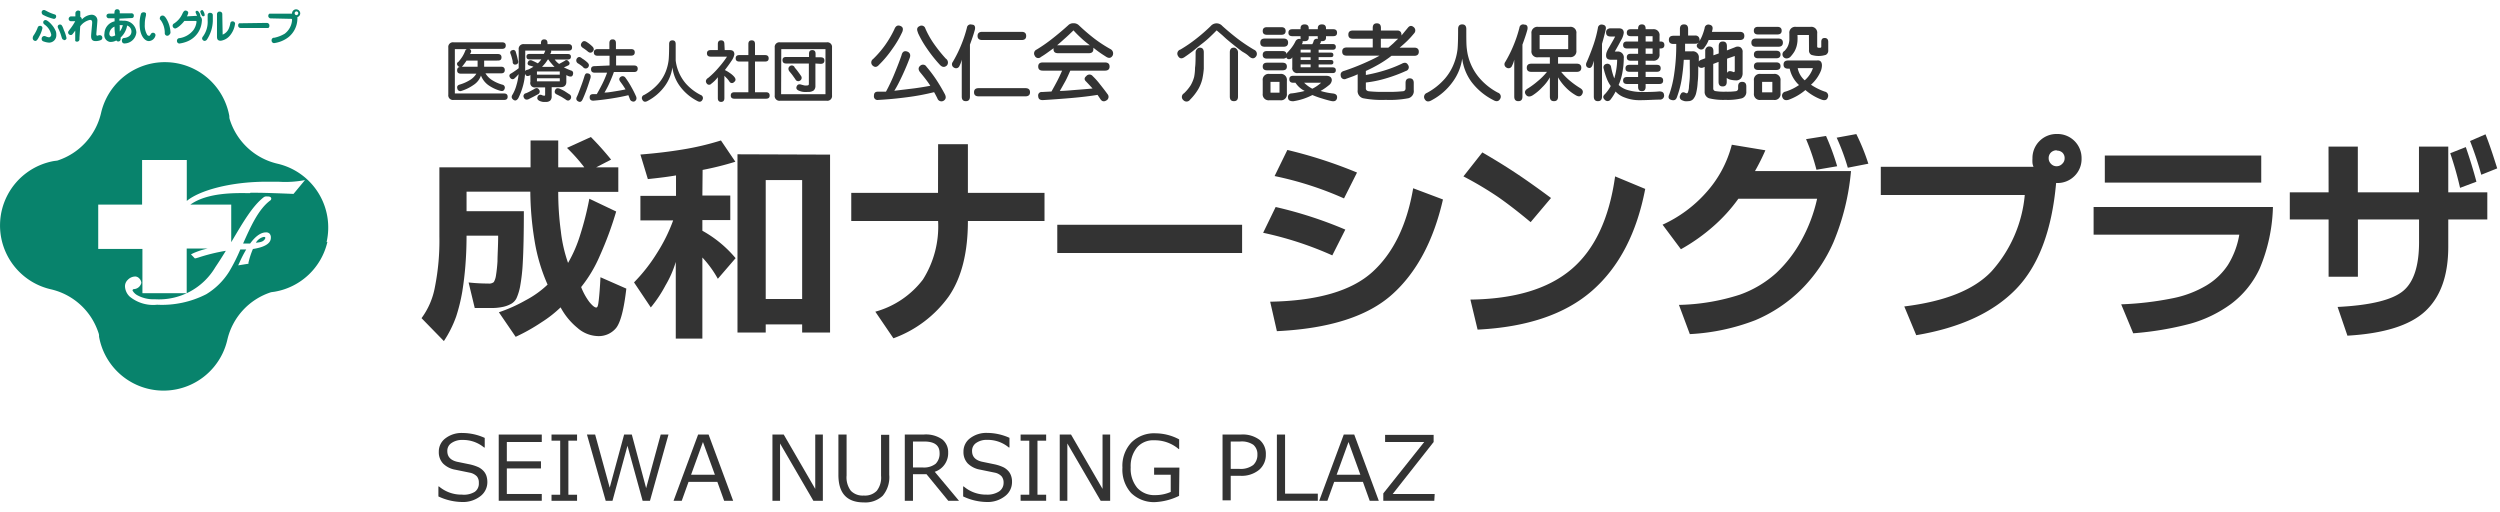<svg id="レイヤー_1" data-name="レイヤー 1" xmlns="http://www.w3.org/2000/svg" viewBox="0 0 305.43 62.51"><defs><style>.cls-1{fill:#333;}.cls-2{fill:#08836c;}</style></defs><path class="cls-1" d="M56.42,61.33a7,7,0,0,1-2.86-.68V59.43h.07a4.23,4.23,0,0,0,2.81,1A2.56,2.56,0,0,0,58,60.09,1.22,1.22,0,0,0,58.5,59a1.18,1.18,0,0,0-.23-.79,1.63,1.63,0,0,0-.81-.45l-1.81-.37a2.77,2.77,0,0,1-1.52-.76,2,2,0,0,1-.52-1.43,2,2,0,0,1,.81-1.65,3.23,3.23,0,0,1,2.1-.65,6.6,6.6,0,0,1,2.7.6v1.18h-.07a4,4,0,0,0-2.63-.93,2.23,2.23,0,0,0-1.35.37,1.12,1.12,0,0,0-.52,1q0,1,1.17,1.29l1.51.31a5.27,5.27,0,0,1,1.19.39,2.27,2.27,0,0,1,.58.46,1.68,1.68,0,0,1,.33.58,2.38,2.38,0,0,1,.11.73,2.14,2.14,0,0,1-.85,1.74A3.46,3.46,0,0,1,56.42,61.33Z"/><path class="cls-1" d="M66.19,61.18H60.93V53.09h5.26V54H61.92v2.36h4.17v.87H61.92v3.12h4.27Z"/><path class="cls-1" d="M70.5,61.18H67.38v-.74h1.06v-6.6H67.38v-.75H70.5v.75H69.44v6.6H70.5Z"/><path class="cls-1" d="M81.67,53.09l-2.26,8.09h-.9l-1.85-6.72-1.83,6.72H74l-2.29-8.09h1l1.78,6.49,1.76-6.49h.94l1.75,6.55,1.78-6.55Z"/><path class="cls-1" d="M88.47,61.18l-.83-2.31H84.12l-.83,2.31h-1l3-8.09h1.28l3,8.09ZM87.34,58l-1.46-4-1.45,4Z"/><path class="cls-1" d="M100.53,61.18H99.37l-4.07-7v7h-.93V53.09h1.38l3.85,6.64V53.09h.93Z"/><path class="cls-1" d="M108.64,58a3.52,3.52,0,0,1-.8,2.57,3.09,3.09,0,0,1-2.31.81q-3.11,0-3.1-3.38V53.09h1v5a2.71,2.71,0,0,0,.52,1.87,2,2,0,0,0,1.58.58,2,2,0,0,0,1.58-.57,2.61,2.61,0,0,0,.53-1.85v-5h1Z"/><path class="cls-1" d="M117.16,61.18h-1.31l-2.66-3.25h-1.65v3.25h-1V53.09h2.29a3.46,3.46,0,0,1,2.31.61,2,2,0,0,1,.7,1.59,2.39,2.39,0,0,1-1.64,2.35Zm-5.62-7.24v3.17h1.17a2.32,2.32,0,0,0,1.6-.45,1.74,1.74,0,0,0,.48-1.32c0-.94-.63-1.4-1.89-1.4Z"/><path class="cls-1" d="M120.53,61.33a6.93,6.93,0,0,1-2.86-.68V59.43h.07a4.19,4.19,0,0,0,2.8,1,2.61,2.61,0,0,0,1.52-.39,1.24,1.24,0,0,0,.55-1.05,1.18,1.18,0,0,0-.24-.79,1.54,1.54,0,0,0-.81-.45l-1.8-.37a2.84,2.84,0,0,1-1.53-.76,2,2,0,0,1-.52-1.43,2,2,0,0,1,.81-1.65,3.27,3.27,0,0,1,2.1-.65,6.68,6.68,0,0,1,2.71.6v1.18h-.08a4,4,0,0,0-2.63-.93,2.23,2.23,0,0,0-1.35.37,1.14,1.14,0,0,0-.51,1q0,1,1.17,1.29l1.5.31a5.09,5.09,0,0,1,1.19.39,2.11,2.11,0,0,1,.58.46,1.68,1.68,0,0,1,.33.58,2.11,2.11,0,0,1,.11.73,2.14,2.14,0,0,1-.85,1.74A3.43,3.43,0,0,1,120.53,61.33Z"/><path class="cls-1" d="M127.81,61.18h-3.12v-.74h1.06v-6.6h-1.06v-.75h3.12v.75h-1.06v6.6h1.06Z"/><path class="cls-1" d="M135.63,61.18h-1.16l-4.07-7v7h-.93V53.09h1.38l3.85,6.64V53.09h.93Z"/><path class="cls-1" d="M144.05,60.58a7.48,7.48,0,0,1-2.85.76,4,4,0,0,1-3-1.1,4.24,4.24,0,0,1-1.07-3.11,4.17,4.17,0,0,1,1.09-3.07,3.94,3.94,0,0,1,3-1.12,6.2,6.2,0,0,1,2.84.74v1.18H144A4.52,4.52,0,0,0,141,53.79a2.6,2.6,0,0,0-2.1.89,3.57,3.57,0,0,0-.76,2.41,3.64,3.64,0,0,0,.79,2.5,2.8,2.8,0,0,0,2.19.9,4.69,4.69,0,0,0,1.91-.39V58H141v-.87h3.09Z"/><path class="cls-1" d="M150.36,58.13v3h-1V53.09h2.23a3.43,3.43,0,0,1,2.31.66,2.21,2.21,0,0,1,.75,1.77,2.39,2.39,0,0,1-.82,1.88,3.35,3.35,0,0,1-2.29.73Zm0-4.19v3.34h1a2.55,2.55,0,0,0,1.75-.47,1.66,1.66,0,0,0,.51-1.27,1.49,1.49,0,0,0-.5-1.2,2.52,2.52,0,0,0-1.6-.4Z"/><path class="cls-1" d="M161,61.18h-5V53.09h1v7.22h4Z"/><path class="cls-1" d="M167.34,61.18l-.83-2.31H163l-.83,2.31h-1l3-8.09h1.28l3,8.09ZM166.2,58l-1.45-4-1.45,4Z"/><path class="cls-1" d="M175.23,61.18H169v-.9L174,54h-4.78v-.87h5.93V54l-5,6.35h5.13Z"/><path class="cls-1" d="M71.38,20.44a20.22,20.22,0,0,0-2.11-2.37l2.92-1.33a36.71,36.71,0,0,1,2.47,2.76l-1.82.94h2.7v3H68.2a35.65,35.65,0,0,0,.32,4.81,17.48,17.48,0,0,0,.88,3.87,16.29,16.29,0,0,0,1.48-3.41A37.09,37.09,0,0,0,72,24.28l3.28,1.56a42.19,42.19,0,0,1-2,5.41A16.41,16.41,0,0,1,71,35.07a7.6,7.6,0,0,0,1,1.82c.37.45.65.68.84.68s.24-.3.31-.89.15-1.54.21-2.81l3.16,1.39c-.29,2.52-.7,4.11-1.24,4.8a2.74,2.74,0,0,1-2.27,1,3.93,3.93,0,0,1-2.46-1,8.29,8.29,0,0,1-2.06-2.51,14.42,14.42,0,0,1-2.31,1.81A23,23,0,0,1,63,41.15l-2.05-3a18.66,18.66,0,0,0,3.28-1.47,11.8,11.8,0,0,0,2.67-1.91,21.76,21.76,0,0,1-1.58-5.3,38.45,38.45,0,0,1-.53-6.05H57v2.38h7c0,2.81-.05,4.9-.13,6.27a22.33,22.33,0,0,1-.34,3,6.57,6.57,0,0,1-.43,1.37,1.63,1.63,0,0,1-.6.65,3.56,3.56,0,0,1-1,.39,6.79,6.79,0,0,1-1.64.15H58l-.75-3.12a22.33,22.33,0,0,0,2.41.13.89.89,0,0,0,.67-.18,2.19,2.19,0,0,0,.26-.78,17.05,17.05,0,0,0,.19-1.77c0-.78.08-1.82.08-3.12H57c0,1.51-.07,2.76-.15,3.75s-.2,2-.37,3.07a21.37,21.37,0,0,1-.75,3.06,13.88,13.88,0,0,1-1.5,3l-2.73-2.8a9.16,9.16,0,0,0,1.63-3.78,29,29,0,0,0,.55-6.23V20.44H64.82V17.16H68.2v3.28Z"/><path class="cls-1" d="M85.81,23.89h3.41v3H85.81v1.3a14.38,14.38,0,0,1,4.06,3.35L87.7,34.06a13,13,0,0,0-1.89-2.6v9.91H82.56V32a12.79,12.79,0,0,1-1.27,2.89,15.47,15.47,0,0,1-1.78,2.67l-2.05-3.06a20.5,20.5,0,0,0,2.83-3.62,20.21,20.21,0,0,0,1.95-3.95h-4v-3h4.35v-2.5c-.84.15-2,.3-3.44.45l-.91-3c1.88-.15,3.63-.36,5.24-.63a33.27,33.27,0,0,0,4.6-1.09l1.76,2.6a37.7,37.7,0,0,1-4,1Zm15.6-5V40.63H98v-1H93.55v1H90.1V18.85ZM93.55,36.53H98V22H93.55Z"/><path class="cls-1" d="M114.61,17.62h3.64v5.94h9.36V27h-9.36c0,3.88-.78,6.94-2.33,9.2a14.34,14.34,0,0,1-6.77,5.13l-2.21-3.25a11,11,0,0,0,5.81-3.92A12.15,12.15,0,0,0,114.61,27H104V23.56h10.6Z"/><path class="cls-1" d="M151.75,27.46v3.45H129.17V27.46Z"/><path class="cls-1" d="M155.85,25.29a50.52,50.52,0,0,1,8.51,2.76l-1.59,3.15a42.09,42.09,0,0,0-8.45-2.76ZM172.65,23l3.64,1.37Q174.54,32,170.05,36T156,40.46l-.82-3.6q8.68-.16,12.5-3.64T172.65,23Zm-15.37-4.68a56.11,56.11,0,0,1,8.51,2.76l-1.59,3.16a41.27,41.27,0,0,0-8.48-2.73Z"/><path class="cls-1" d="M181.1,18.62q2.31,1.34,4.16,2.57t4.23,3L187,27.14q-2.23-1.86-4-3.09a42.64,42.64,0,0,0-4.21-2.5Zm16.22,2.93L201,23.08q-1.56,8.12-6.48,12.43t-14,4.76l-.88-3.67q8.1-.1,12.35-3.71T197.32,21.55Z"/><path class="cls-1" d="M211.58,17.68l4.1.68a26.8,26.8,0,0,1-1.27,2.54h11.73A29.16,29.16,0,0,1,224,29.59a18.79,18.79,0,0,1-3.95,5.79,17.8,17.8,0,0,1-5.6,3.74,25.82,25.82,0,0,1-8,1.7l-1.33-3.57A25.88,25.88,0,0,0,212.56,36,13.29,13.29,0,0,0,217,33.36a15.84,15.84,0,0,0,3-3.85A19,19,0,0,0,222,24.28h-9.62a19.69,19.69,0,0,1-3.07,3.38,22.66,22.66,0,0,1-3.95,2.79l-2.24-3a15.89,15.89,0,0,0,5.28-3.88A13.88,13.88,0,0,0,211.58,17.68Zm11.51-1.07a29.72,29.72,0,0,1,1.36,3.7l-2.53.43A25.73,25.73,0,0,0,220.65,17Zm3.7-.23A25.77,25.77,0,0,1,228.26,20l-2.51.49a26.48,26.48,0,0,0-1.36-3.67Z"/><path class="cls-1" d="M251.2,22.36q-.78,8.75-4.94,13t-12.15,5.59l-1.46-3.51c4.93-.61,8.49-2,10.65-4.28a16.11,16.11,0,0,0,4.07-9.34H229.78V20.38h18.66a1.57,1.57,0,0,1-.13-.47,4.39,4.39,0,0,1,0-.54,2.94,2.94,0,0,1,3-3,2.94,2.94,0,0,1,3,3,2.9,2.9,0,0,1-.86,2.13,2.93,2.93,0,0,1-2.13.86Zm.07-4a1,1,0,0,0-.7.27.94.94,0,0,0-.28.7.93.93,0,0,0,.28.68.91.91,0,0,0,.7.3.93.93,0,0,0,.68-.3.9.9,0,0,0,.29-.68.91.91,0,0,0-.29-.7A1,1,0,0,0,251.27,18.4Z"/><path class="cls-1" d="M255.78,25.29h21.91a20.69,20.69,0,0,1-1.62,7.52,11.38,11.38,0,0,1-3.52,4.34,15.58,15.58,0,0,1-4.93,2.39,39,39,0,0,1-7,1.18l-1.47-3.54a38.44,38.44,0,0,0,6.33-.75,13,13,0,0,0,4.09-1.56,8.16,8.16,0,0,0,2.62-2.5,10.24,10.24,0,0,0,1.39-3.7H255.78ZM257.15,19h19.11v3.31H257.15Z"/><path class="cls-1" d="M284.48,17.91h3.58V23.5h7.47V17.91h3.58V23.5h4.77v3.31h-4.77v3.32q0,5.27-2.8,7.88t-9.52,3l-1.2-3.51q6-.3,8-1.95t1.95-6.21V26.81h-7.47v7h-3.58v-7h-4.74V23.5h4.74Zm16.77.06c.5,1.43.93,2.84,1.3,4.23l-2,.75a41.2,41.2,0,0,0-1.2-4.23Zm2.41-1.56c.56,1.41,1,2.8,1.43,4.16l-1.95.78a39.78,39.78,0,0,0-1.37-4.12Z"/><path class="cls-1" d="M59.15,7.4v.75h2.07c.3,0,.45.14.45.41s-.15.4-.45.4H59.31a2.46,2.46,0,0,0,.83.84,4.66,4.66,0,0,0,1.22.54.37.37,0,0,1,.29.51c-.08.24-.25.32-.53.24a4.76,4.76,0,0,1-1.5-.72,2.62,2.62,0,0,1-.86-1.14,2.22,2.22,0,0,1-.91,1.15,5.36,5.36,0,0,1-1.46.72.37.37,0,0,1-.52-.29q-.1-.37.3-.48a5.06,5.06,0,0,0,1.19-.52A2.35,2.35,0,0,0,58.2,9H56.3c-.3,0-.45-.14-.45-.4s.12-.41.36-.41a.4.4,0,0,1-.32-.22A.27.27,0,0,1,56,7.56a5.21,5.21,0,0,0,.48-.63,4.16,4.16,0,0,0,.35-.7A.32.32,0,0,1,57.05,6H55.57v5.42h6c.3,0,.45.13.45.4s-.15.39-.45.39H55.42a.57.57,0,0,1-.65-.64V5.81a.57.57,0,0,1,.65-.64h5.92q.45,0,.45.39c0,.27-.15.41-.45.41h-4a.31.31,0,0,1,.17.47l-.08.16h3.39c.3,0,.45.14.45.41s-.15.39-.45.39Zm-2.72.75h1.92V7.4H57a4.67,4.67,0,0,1-.31.44A2.23,2.23,0,0,1,56.43,8.15Z"/><path class="cls-1" d="M64.15,9a7.57,7.57,0,0,1-.31,1.68A7.89,7.89,0,0,1,63.32,12c-.19.29-.39.35-.61.18s-.27-.38-.07-.66a4.82,4.82,0,0,0,.46-1.13,6.8,6.8,0,0,0,.26-1.33l-.22.25-.26.25a.34.34,0,0,1-.55-.06.37.37,0,0,1-.09-.31A.3.3,0,0,1,62.4,9q.26-.15.51-.33a5.48,5.48,0,0,0,.46-.34V6.05A.58.58,0,0,1,64,5.39h2.09V5.27c0-.3.13-.46.4-.46s.4.16.4.46v.12h2.55c.3,0,.45.14.45.41s-.15.39-.45.39H67.31a.21.21,0,0,1,0,.23l-.08.18h2.14c.25,0,.38.11.38.33s-.13.34-.38.34h-1.6a2.13,2.13,0,0,0,.54.54l.39-.21L69,7.43a.3.3,0,0,1,.24-.09.35.35,0,0,1,.23.17A.28.28,0,0,1,69.4,8c-.16.08-.33.16-.51.23a7.67,7.67,0,0,0,.83.37c.26.06.35.23.28.5s-.25.3-.53.21l-.28-.13V10c0,.43-.24.65-.7.65H67.4v1.1a.7.7,0,0,1-.18.54.75.75,0,0,1-.53.16,2,2,0,0,1-.36,0,1.89,1.89,0,0,1-.34-.09c-.31-.13-.41-.3-.31-.54a.34.34,0,0,1,.22-.23.46.46,0,0,1,.35.05.69.69,0,0,0,.24.05c.07,0,.11,0,.11-.12v-.89H65.41A.54.54,0,0,1,64.8,10V9.15l-.1.08C64.42,9.35,64.23,9.29,64.15,9ZM62.37,6.56a.28.28,0,0,1,.2-.42.3.3,0,0,1,.44.2c.06.2.12.4.17.59l.12.54a.32.32,0,0,1-.28.41.29.29,0,0,1-.38-.29c0-.19-.07-.36-.11-.53S62.43,6.73,62.37,6.56Zm2.88,4.33a.56.56,0,0,1,.33-.13.34.34,0,0,1,.26.17.37.37,0,0,1-.12.59l-.54.29-.63.32c-.28.1-.46,0-.55-.21a.36.36,0,0,1,.26-.53,4,4,0,0,0,.49-.23ZM64.16,8.73c0-.11.14-.19.34-.22a3.86,3.86,0,0,0,.67-.36A4.28,4.28,0,0,0,64.66,8a.27.27,0,0,1-.15-.42.28.28,0,0,1,.18-.2.4.4,0,0,1,.27,0l.36.16.39.2a3.14,3.14,0,0,0,.42-.48H64.7c-.26,0-.38-.11-.38-.34s.12-.33.38-.33h1.74a2.54,2.54,0,0,0,.18-.41H64.17C64.17,7.73,64.16,8.58,64.16,8.73Zm1.44.39h2.79V8.73H65.6Zm0,.82h2.79V9.56H65.6Zm1.33-2.67a5.23,5.23,0,0,1-.31.45c-.12.15-.26.3-.4.45h1.53a4.18,4.18,0,0,1-.4-.44A2.86,2.86,0,0,1,67,7.27Zm2.62,4.24a.4.4,0,0,1,.13.62c-.16.2-.37.21-.61,0l-.46-.29-.52-.27c-.29-.11-.38-.29-.28-.54s.29-.3.58-.19a6.26,6.26,0,0,1,.58.29Z"/><path class="cls-1" d="M71.22,8.18a4.47,4.47,0,0,0-.58-.42.42.42,0,0,1-.16-.62c.16-.22.37-.24.63,0a4,4,0,0,1,.63.47c.24.21.27.41.11.62A.39.39,0,0,1,71.22,8.18Zm.92,1.36c-.16.49-.32,1-.48,1.43s-.33.85-.48,1.17-.32.36-.54.25-.3-.31-.16-.58.33-.81.49-1.23.3-.83.42-1.23.24-.43.49-.37S72.21,9.23,72.14,9.54ZM71.82,6.3a5.1,5.1,0,0,0-.61-.45c-.26-.18-.31-.38-.15-.62s.36-.27.63-.09a4,4,0,0,1,.64.5c.24.21.27.43.11.63S72.06,6.5,71.82,6.3ZM74.47,8V6.81H73c-.3,0-.45-.14-.45-.41a.38.38,0,0,1,.12-.3A.54.54,0,0,1,73,6h1.45V5.27c0-.3.13-.46.4-.46s.4.16.4.46V6H77.1q.45,0,.45.39c0,.27-.15.41-.45.41H75.27V8h2.19q.45,0,.45.39c0,.27-.15.41-.45.41H75c-.14.41-.32.84-.52,1.29a10.63,10.63,0,0,1-.63,1.22c.39,0,.83-.08,1.33-.16s.9-.15,1.24-.23c-.1-.17-.21-.33-.31-.49L75.8,10c-.19-.24-.18-.44,0-.59a.41.41,0,0,1,.62.1,9.53,9.53,0,0,1,.69,1.08,12.47,12.47,0,0,1,.61,1.21c.1.28,0,.46-.17.57s-.47,0-.57-.2l-.21-.54c-.57.14-1.27.28-2.11.41s-1.56.21-2.17.26c-.3,0-.45-.14-.45-.41s.14-.39.44-.39l.43,0c.24-.41.48-.86.72-1.34a13,13,0,0,0,.54-1.28H72.66c-.3,0-.45-.14-.45-.41s.15-.39.45-.39Z"/><path class="cls-1" d="M81.75,5.38c0-.3.13-.45.4-.45s.4.15.4.45c0,.9,0,1.56,0,2a5.17,5.17,0,0,0,.34,1.34,5.28,5.28,0,0,0,.91,1.5A6.12,6.12,0,0,0,85.6,11.6a.4.4,0,0,1,.22.59c-.14.27-.37.31-.68.12a6.06,6.06,0,0,1-2.09-1.8,4.84,4.84,0,0,1-.9-2.28,5.11,5.11,0,0,1-.93,2.29,6.12,6.12,0,0,1-2.06,1.79c-.32.19-.54.15-.68-.12a.39.39,0,0,1,.22-.59,6.44,6.44,0,0,0,1.77-1.42,5.15,5.15,0,0,0,.89-1.5,5.68,5.68,0,0,0,.33-1.36C81.73,6.91,81.75,6.26,81.75,5.38Z"/><path class="cls-1" d="M88.54,6.12h.63c.36,0,.55.17.55.52a2,2,0,0,1-.37.82c-.24.37-.51.73-.79,1.1a3.9,3.9,0,0,1,.62.37,2.45,2.45,0,0,1,.51.44c.22.26.23.48,0,.65a.35.35,0,0,1-.59-.08,2.85,2.85,0,0,0-.25-.32l-.35-.36V12c0,.29-.14.45-.4.45s-.4-.16-.4-.45V9.43a4,4,0,0,1-.8.8.35.35,0,0,1-.57-.05.43.43,0,0,1-.08-.34.55.55,0,0,1,.27-.32,9.91,9.91,0,0,0,1.3-1.29,11.11,11.11,0,0,0,1-1.31h-2c-.3,0-.45-.14-.45-.4s.15-.4.45-.4h.88V5.38c0-.3.13-.45.4-.45s.4.15.4.45Zm3.7.61h1.22c.3,0,.45.13.45.4s-.15.39-.45.39H92.24v3.75h1.34c.3,0,.45.13.45.4s-.15.39-.45.39H89.73q-.45,0-.45-.39c0-.27.15-.4.45-.4h1.7V7.52h-1.1q-.45,0-.45-.39c0-.27.15-.4.45-.4h1.1V5.38c0-.3.13-.45.41-.45s.4.15.4.45Z"/><path class="cls-1" d="M101,5.17a.57.57,0,0,1,.65.64v5.84a.58.58,0,0,1-.65.66H95.3a.58.58,0,0,1-.65-.66V5.81a.57.57,0,0,1,.65-.64Zm-5.57,6.34h5.42V6H95.45Zm4.19-3.75v2.71a.73.73,0,0,1-.21.58,1.1,1.1,0,0,1-.71.18,3.15,3.15,0,0,1-.53,0,1.74,1.74,0,0,1-.51-.13q-.48-.17-.33-.54t.6-.21l.35.09a1.69,1.69,0,0,0,.33,0q.21,0,.21-.18V7.76H96.05c-.3,0-.45-.14-.45-.41s.15-.39.45-.39h2.79v-.4c0-.29.13-.44.4-.44s.4.15.4.44V7h.63q.45,0,.45.39c0,.27-.15.41-.45.41Zm-2.55.47c.12.14.25.29.39.48s.27.36.39.55a.39.39,0,0,1-.11.59.38.38,0,0,1-.57-.17l-.32-.45c-.12-.17-.26-.33-.4-.5s-.19-.44,0-.61A.39.39,0,0,1,97.09,8.23Z"/><path class="cls-1" d="M109.27,3.57c.15-.39.39-.53.71-.41s.4.34.26.73A12.32,12.32,0,0,1,109,6a13.12,13.12,0,0,1-1.6,1.91c-.27.32-.54.34-.81.08a.51.51,0,0,1,.08-.78,12.2,12.2,0,0,0,1.46-1.69A12.76,12.76,0,0,0,109.27,3.57Zm.87,3.19c.09-.41.31-.57.64-.48s.52.36.37.78c-.25.67-.54,1.37-.89,2.12s-.67,1.39-1,1.91l2.4-.29c.69-.09,1.35-.2,2-.32-.16-.25-.35-.52-.55-.78s-.43-.55-.68-.85-.28-.59,0-.82a.49.49,0,0,1,.76.12,16.78,16.78,0,0,1,1.18,1.56c.36.55.72,1.15,1.06,1.79q.28.54-.15.81a.52.52,0,0,1-.76-.3c-.14-.28-.27-.53-.4-.75a28.28,28.28,0,0,1-3.24.61c-1.27.17-2.46.28-3.59.34a.44.44,0,0,1-.52-.49c0-.34.13-.51.47-.52l1,0A21.75,21.75,0,0,0,109.28,9C109.64,8.13,109.92,7.4,110.14,6.76Zm2-2.81c-.17-.37-.1-.62.19-.75a.48.48,0,0,1,.72.28,10.78,10.78,0,0,0,1,1.8,18.18,18.18,0,0,0,1.5,1.88.57.57,0,0,1,.15.82c-.3.29-.6.25-.9-.09a17.2,17.2,0,0,1-1.58-2A12.13,12.13,0,0,1,112.14,4Z"/><path class="cls-1" d="M119.1,3.64c-.08.29-.17.59-.28.91s-.21.61-.32.9V11.8c0,.37-.16.56-.5.56s-.5-.19-.5-.56V7.28a2.93,2.93,0,0,1-.27.75.45.45,0,0,1-.68.23.46.46,0,0,1-.15-.69,15.35,15.35,0,0,0,1-2,15.49,15.49,0,0,0,.73-2.18.45.45,0,0,1,.61-.38C119.07,3,119.19,3.26,119.1,3.64Zm.47,8.13c-.38,0-.57-.16-.57-.5s.19-.5.57-.5h5.71c.37,0,.56.17.56.5s-.19.5-.56.5ZM120,4.89c-.38,0-.57-.17-.57-.5s.19-.5.57-.5h4.81c.37,0,.56.16.56.5s-.19.5-.56.5Z"/><path class="cls-1" d="M128.72,5.89l-.89.64c-.24.17-.46.31-.66.43a.46.46,0,0,1-.75-.15.51.51,0,0,1,.22-.75,18.56,18.56,0,0,0,1.85-1.28c.68-.53,1.35-1.09,2-1.68a.86.86,0,0,1,.66-.26.9.9,0,0,1,.67.26,24.34,24.34,0,0,0,1.9,1.63A16.51,16.51,0,0,0,135.67,6a.59.59,0,0,1,.25.81c-.19.3-.45.34-.79.12s-.46-.29-.73-.48-.54-.39-.82-.62V6c0,.34-.19.5-.56.5h-3.75c-.38,0-.56-.16-.56-.5Zm.76,5.22c.57,0,1.24-.07,2-.13s1.42-.11,2-.17l-.42-.46-.35-.37c-.26-.23-.27-.46,0-.68a.5.5,0,0,1,.79,0,8.76,8.76,0,0,1,.89,1c.31.39.62.78.91,1.19a.5.5,0,0,1-.15.79c-.3.18-.55.11-.75-.23l-.31-.46c-.9.15-2,.28-3.15.38s-2.38.19-3.55.26c-.35,0-.54-.15-.55-.49a.42.42,0,0,1,.47-.5l1.15-.06q.39-.69.72-1.32c.22-.43.41-.84.58-1.23h-2.36c-.38,0-.56-.17-.56-.5s.18-.5.56-.5H135c.37,0,.56.17.56.5s-.19.5-.56.5h-4.24c-.22.5-.44,1-.65,1.37S129.68,10.78,129.48,11.11Zm-.33-5.58h4a11.51,11.51,0,0,1-1-.82c-.34-.31-.68-.64-1-1-.33.32-.66.64-1,.94S129.49,5.25,129.15,5.53Z"/><path class="cls-1" d="M148.64,3.71c-.34.35-.65.65-.93.91s-.6.53-1,.83l-1,.81c-.31.24-.65.48-1,.72s-.62.18-.8-.16a.52.52,0,0,1,.31-.77,17.22,17.22,0,0,0,2-1.38,21,21,0,0,0,1.71-1.5.93.93,0,0,1,1.4,0c.6.54,1.22,1.06,1.87,1.56a20.59,20.59,0,0,0,2,1.34.55.55,0,0,1,.28.79c-.23.34-.53.36-.91,0s-.62-.42-.9-.63-.54-.41-.75-.58l-.6-.48-.5-.42-.5-.46Zm-2.57,2.68a.57.57,0,0,1,.16-.38.48.48,0,0,1,.34-.19c.33,0,.5.19.5.57,0,.89,0,1.54,0,2a9.1,9.1,0,0,1-.18,1.26,4.67,4.67,0,0,1-.5,1.25,6.55,6.55,0,0,1-1,1.28.52.52,0,0,1-.81.06.51.51,0,0,1,.07-.84,5.17,5.17,0,0,0,.83-1,4.29,4.29,0,0,0,.41-1A6,6,0,0,0,146,8.27C146.06,7.9,146.07,7.27,146.07,6.39Zm5.18,0V11.8c0,.37-.16.56-.5.56s-.5-.19-.5-.56V6.39c0-.38.17-.57.5-.57a.46.46,0,0,1,.34.18A.56.56,0,0,1,151.25,6.39Z"/><path class="cls-1" d="M156.82,4.71c.36,0,.55.17.55.5s-.19.5-.55.5h-2.3c-.37,0-.55-.17-.55-.5s.18-.5.55-.5ZM157.18,7a.6.6,0,0,1-.49.16h-1.9c-.35,0-.52-.15-.52-.46s.17-.46.52-.46h1.9c.31,0,.47.13.49.39a.42.42,0,0,1,.12-.23,5.66,5.66,0,0,0,.52-.61,4.41,4.41,0,0,0,.43-.7.57.57,0,0,1,.29-.3.39.39,0,0,1,.35,0V4.42h-1q-.48,0-.48-.42c0-.29.16-.43.48-.43h1V3.45c0-.31.17-.47.5-.47s.5.16.5.47v.12H161V3.45c0-.31.17-.47.5-.47s.5.16.5.47v.12h.88c.31,0,.47.14.47.43s-.16.42-.47.42H162v.19c0,.28-.17.42-.5.42h-.15c.07.09,0,.2-.11.35h1.57c.26,0,.39.12.39.35s-.13.35-.39.35h-1.71v.35h1.49c.21,0,.31.09.31.28s-.1.27-.31.27h-1.49v.35h1.49c.21,0,.31.09.31.28s-.1.27-.31.27h-1.49v.35h1.71c.26,0,.39.12.39.35s-.13.35-.39.35h-4.25a.6.6,0,0,1-.68-.69V7l-.1.14a.49.49,0,0,1-.21.08.36.36,0,0,1-.21,0,.3.3,0,0,1-.15-.11A.1.1,0,0,1,157.18,7Zm-.64-3.68c.35,0,.53.16.53.47s-.18.46-.53.46h-1.75c-.35,0-.52-.15-.52-.46s.17-.47.52-.47Zm.15,4.34c.35,0,.53.16.53.47s-.18.46-.53.46h-1.9c-.35,0-.52-.16-.52-.46s.17-.47.52-.47Zm.53,3.78a.72.72,0,0,1-.82.81h-1.32a.72.72,0,0,1-.81-.81V9.85a.72.72,0,0,1,.81-.82h1.32a.73.73,0,0,1,.82.82Zm-2-.12h1.1V10h-1.1ZM158,12.37c-.42,0-.63-.13-.64-.46a.43.43,0,0,1,.44-.5,7.25,7.25,0,0,0,.76-.12q.45-.07.84-.18a2.84,2.84,0,0,1-1.13-1H158c-.32,0-.48-.14-.48-.43s.16-.42.48-.42h4c.48,0,.71.19.71.56a.86.86,0,0,1-.37.6,6.81,6.81,0,0,1-1,.69,7.9,7.9,0,0,0,1.52.31q.59.08.48.6c-.08.3-.31.41-.71.32s-.77-.2-1.15-.32a10.41,10.41,0,0,1-1.14-.41,8.11,8.11,0,0,1-1.15.48A7.81,7.81,0,0,1,158,12.37Zm.9-5.95h1.22V6.07h-1.22Zm0,.9h1.22V7h-1.22Zm0,.9h1.22V7.87h-1.22ZM160.49,5a.37.37,0,0,1,.21-.23.33.33,0,0,1,.29,0V4.42h-1.1v.19c0,.28-.17.42-.5.42a1.09,1.09,0,0,1-.26,0c.06.11,0,.23-.08.37h1.27A1,1,0,0,0,160.49,5Zm-.16,5.84a4.64,4.64,0,0,0,1.07-.73h-2.07A4.24,4.24,0,0,0,160.33,10.84Z"/><path class="cls-1" d="M171.22,4.34l.37-.45.39-.47c.21-.28.44-.33.69-.14a.52.52,0,0,1,.08.81,11.24,11.24,0,0,1-.83.91c-.32.31-.63.58-.92.82h1.78c.37,0,.56.17.56.5s-.19.5-.56.5H170a13.59,13.59,0,0,1-1.48,1,18.46,18.46,0,0,1-1.65.85v.49a18.66,18.66,0,0,0,2.2-.53,15.08,15.08,0,0,0,2.2-.85q.52-.28.75.15a.47.47,0,0,1-.26.74,18.24,18.24,0,0,1-2.45.91,13.58,13.58,0,0,1-2.44.5v.73c0,.18.12.3.36.34a15.93,15.93,0,0,0,2.07.07,15.83,15.83,0,0,0,2.06-.07c.24,0,.36-.16.36-.34v-.68c0-.37.17-.56.5-.56s.5.19.5.56V11a.9.9,0,0,1-.65,1,12,12,0,0,1-2.77.2,12,12,0,0,1-2.78-.2.91.91,0,0,1-.65-1V9.07a6,6,0,0,1-.65.28l-.75.27a.45.45,0,0,1-.67-.37c-.06-.31.09-.51.44-.6.67-.22,1.42-.5,2.23-.85s1.51-.68,2.07-1h-4c-.38,0-.56-.16-.56-.5s.18-.5.56-.5h3.17V4.73h-2.42c-.38,0-.56-.16-.56-.5s.18-.5.56-.5h2.42V3.41c0-.38.17-.56.5-.56s.5.18.5.56v.32h2a.49.49,0,0,1,.43.19A.74.74,0,0,1,171.22,4.34Zm-.4.39H168.7V5.82h.92l.6-.52Q170.52,5,170.82,4.73Z"/><path class="cls-1" d="M178.14,3.55c0-.38.17-.57.5-.57s.5.19.5.57c0,1.13,0,2,.07,2.45a6.57,6.57,0,0,0,1.56,3.56A7.66,7.66,0,0,0,183,11.32a.51.51,0,0,1,.28.75c-.18.33-.46.38-.85.15A7.72,7.72,0,0,1,179.77,10a6.12,6.12,0,0,1-1.13-2.84A6.28,6.28,0,0,1,177.48,10a7.48,7.48,0,0,1-2.58,2.25c-.39.23-.67.18-.85-.15a.52.52,0,0,1,.28-.75,7.74,7.74,0,0,0,2.21-1.76,6.3,6.3,0,0,0,1.11-1.88,6.89,6.89,0,0,0,.42-1.7C178.12,5.47,178.14,4.66,178.14,3.55Z"/><path class="cls-1" d="M186.6,3.64c-.08.29-.17.59-.28.91s-.21.61-.32.9V11.8c0,.37-.16.56-.5.56s-.5-.19-.5-.56V7.28a2.93,2.93,0,0,1-.27.75.45.45,0,0,1-.68.23.46.46,0,0,1-.15-.69,15.35,15.35,0,0,0,1-2,15.49,15.49,0,0,0,.73-2.18.45.45,0,0,1,.61-.38C186.57,3,186.69,3.26,186.6,3.64Zm2.75,4.14V7h-1.43a.72.72,0,0,1-.82-.81V4.1a.73.73,0,0,1,.82-.82h3.86a.72.72,0,0,1,.81.82V6.17a.72.72,0,0,1-.81.81h-1.43v.8h2.28c.37,0,.56.17.56.5s-.19.5-.56.5h-1.9a7.66,7.66,0,0,0,1.1,1.11,10.25,10.25,0,0,0,1.2.86c.35.2.44.46.26.77s-.45.32-.82.09a5.47,5.47,0,0,1-1.18-.93,5.92,5.92,0,0,1-.94-1.23V11.8c0,.37-.16.56-.5.56s-.5-.19-.5-.56V9.45a5,5,0,0,1-.92,1.2,6.12,6.12,0,0,1-1.19,1c-.37.22-.65.18-.84-.11s-.08-.54.29-.75a9.78,9.78,0,0,0,1.16-.86A7.85,7.85,0,0,0,189,8.78h-1.9c-.38,0-.57-.16-.57-.5s.19-.5.57-.5ZM188.1,6h3.49V4.28H188.1Z"/><path class="cls-1" d="M196.17,3.62c-.06.28-.13.55-.2.83s-.16.58-.25.91V11.8c0,.37-.17.56-.5.56s-.5-.19-.5-.56V7.41a4.81,4.81,0,0,1-.19.62q-.19.38-.51.24a.37.37,0,0,1-.24-.28.59.59,0,0,1,.07-.4c.33-.75.61-1.48.85-2.18a14.33,14.33,0,0,0,.52-2,.45.45,0,0,1,.6-.39C196.13,3.07,196.25,3.28,196.17,3.62Zm-.12,8.56a.5.5,0,0,1-.18-.34.54.54,0,0,1,.2-.33,4.92,4.92,0,0,0,.72-1,4.18,4.18,0,0,1-.49-.91,8.32,8.32,0,0,1-.37-1.2.43.43,0,0,1,.31-.59.45.45,0,0,1,.59.38,7.93,7.93,0,0,0,.39,1.39,8.42,8.42,0,0,0,.25-1.12,8,8,0,0,0,.1-1.16h-.73c-.42,0-.62-.17-.62-.51a1.16,1.16,0,0,1,.07-.42,3.57,3.57,0,0,1,.28-.56l.41-.71c.13-.23.25-.44.35-.64h-.55c-.38,0-.56-.16-.56-.5a.45.45,0,0,1,.15-.37.63.63,0,0,1,.41-.13h1c.4,0,.6.19.6.55a2.32,2.32,0,0,1-.34.92c-.22.42-.47.88-.76,1.37h.28a.72.72,0,0,1,.82.82,9.7,9.7,0,0,1-.15,1.64,6.65,6.65,0,0,1-.48,1.62,2.66,2.66,0,0,0,1.14.63,6.06,6.06,0,0,0,1.69.23c.73,0,1.44,0,2.13-.07.35,0,.55.1.59.41a.49.49,0,0,1-.5.59c-.71,0-1.54.07-2.49.07a4.87,4.87,0,0,1-1.82-.33,2.66,2.66,0,0,1-1.11-.73,5.7,5.7,0,0,1-.63,1A.45.45,0,0,1,196.05,12.18Zm5-8.61h.89a.72.72,0,0,1,.81.82v.68h.12c.31,0,.47.14.47.43s-.16.42-.47.42h-.12v.69a.72.72,0,0,1-.81.81h-.89v.5h1.37c.31,0,.47.14.47.43s-.16.42-.47.42h-1.37v.64h1.67c.31,0,.47.14.47.43s-.16.42-.47.42h-1.67v.35c0,.35-.15.53-.46.53s-.46-.18-.46-.53v-.35h-1.35q-.48,0-.48-.42c0-.29.16-.43.48-.43h1.35V8.77h-1.06q-.48,0-.48-.42c0-.29.16-.43.48-.43h1.06v-.5h-.9q-.48,0-.48-.42c0-.29.16-.43.48-.43h.9V5.92h-1.35q-.48,0-.48-.42c0-.29.16-.43.48-.43h1.35V4.42h-.9q-.48,0-.48-.42c0-.29.16-.43.48-.43h.9V3.51c0-.35.15-.53.46-.53s.46.18.46.53Zm0,1.5h.85V4.42h-.85Zm0,1.5h.85V5.92h-.85Z"/><path class="cls-1" d="M207.6,5.18a.82.82,0,0,1-.43.16h-1.3c0,.15,0,.33,0,.53s0,.34,0,.4h.86a.73.73,0,0,1,.82.82v.46c0-.11.17-.21.41-.29l.37-.14V6.25a.56.56,0,0,1,.13-.41.43.43,0,0,1,.37-.16c.34,0,.5.19.5.57v.51l.65-.23V5.64c0-.38.17-.57.5-.57s.5.19.5.57v.52l1-.39a.71.71,0,0,1,.65,0,.66.66,0,0,1,.27.62V8.92a1,1,0,0,1-.21.66.75.75,0,0,1-.59.24,3.28,3.28,0,0,1-.71-.09,1.15,1.15,0,0,1-.43-.21V10c0,.37-.16.56-.5.56s-.5-.19-.5-.56V7.56l-.65.25v3a.31.31,0,0,0,.28.32,6.34,6.34,0,0,0,1.25.07,7.56,7.56,0,0,0,1.24-.06.31.31,0,0,0,.27-.33v-.25c0-.37.17-.56.5-.56s.5.19.5.56v.61a.8.8,0,0,1-.54.84,7.15,7.15,0,0,1-2,.19,7.24,7.24,0,0,1-2-.19.81.81,0,0,1-.55-.84v-3l-.18.08a.54.54,0,0,1-.41,0,.28.28,0,0,1-.19-.22c0,.8,0,1.46-.07,2a7.14,7.14,0,0,1-.18,1.31,1.78,1.78,0,0,1-.37.77.83.83,0,0,1-.62.25,1.58,1.58,0,0,1-.41,0,1.76,1.76,0,0,1-.3-.1.44.44,0,0,1-.24-.66c.12-.31.32-.4.6-.26a.45.45,0,0,0,.19.06s.1,0,.15-.16a2.33,2.33,0,0,0,.11-.54c0-.26.07-.64.1-1.16s0-1.25,0-2.23h-.73a24.06,24.06,0,0,1-.29,2.57,11.89,11.89,0,0,1-.55,2c-.11.33-.34.44-.71.32s-.36-.37-.21-.7a13,13,0,0,0,.6-2.55,23.27,23.27,0,0,0,.24-3.58h-.34c-.38,0-.56-.17-.56-.5s.18-.5.56-.5h.79V3.55c0-.38.16-.57.5-.57s.5.19.5.57v.79h.85a.5.5,0,0,1,.46.21.65.65,0,0,1,.07.47,3.87,3.87,0,0,0,.37-.74,6.77,6.77,0,0,0,.27-.85.46.46,0,0,1,.6-.41c.32.07.43.27.35.62l-.06.25h3.4c.37,0,.56.16.56.5s-.19.5-.56.5h-3.8a3.32,3.32,0,0,1-.5.89.45.45,0,0,1-.7.17c-.26-.16-.32-.35-.18-.58ZM211,8.92a.36.36,0,0,1,.34-.23,1.08,1.08,0,0,1,.45.12c.1,0,.15-.05.15-.14V6.84l-.94.33Z"/><path class="cls-1" d="M217.27,4.71c.36,0,.55.17.55.5s-.19.5-.55.5h-2.75c-.37,0-.55-.17-.55-.5s.18-.5.55-.5Zm-.13-1.43c.35,0,.53.16.53.47s-.18.46-.53.46h-2.35c-.35,0-.52-.15-.52-.46s.17-.47.52-.47ZM217,6.2c.35,0,.53.15.53.46s-.18.46-.53.46h-2.2c-.35,0-.52-.15-.52-.46s.17-.46.52-.46Zm0,1.42c.35,0,.53.16.53.47s-.18.46-.53.46h-2.2c-.35,0-.52-.16-.52-.46s.17-.47.52-.47Zm.53,3.78a.72.72,0,0,1-.82.81h-1.62a.72.72,0,0,1-.81-.81V9.85a.72.72,0,0,1,.81-.82h1.62a.73.73,0,0,1,.82.82Zm-2.25-.12h1.25V10h-1.25ZM222.59,8a2,2,0,0,1-.12.63,4.58,4.58,0,0,1-1.22,1.72,7.31,7.31,0,0,0,1.68.84.51.51,0,0,1,.37.73c-.1.3-.35.39-.73.26a6.52,6.52,0,0,1-2-1.18,6.74,6.74,0,0,1-2.05,1.19c-.4.12-.66,0-.77-.32a.5.5,0,0,1,.4-.68,6.1,6.1,0,0,0,1.64-.8,3.8,3.8,0,0,1-1.14-2h-.18c-.38,0-.57-.16-.57-.5s.19-.5.57-.5h3.48C222.36,7.32,222.59,7.54,222.59,8ZM221,4.28h-1.4a5.92,5.92,0,0,1,0,.76,3.5,3.5,0,0,1-.12.66,3,3,0,0,1-.26.61,4.21,4.21,0,0,1-.5.65.7.7,0,0,1-.45.18.5.5,0,0,1-.38-.17.49.49,0,0,1,.14-.76,3.12,3.12,0,0,0,.29-.37,2,2,0,0,0,.19-.42,2.38,2.38,0,0,0,.1-.53c0-.2,0-.47,0-.79a.72.72,0,0,1,.81-.82h1.78a.72.72,0,0,1,.81.82V5.7c0,.09.08.14.24.14s.26,0,.26-.14V5.11c0-.32.14-.47.41-.47s.44.15.44.47v1a.59.59,0,0,1-.29.59,2.87,2.87,0,0,1-1.77,0,.59.59,0,0,1-.29-.59Zm-.51,5.53a3.45,3.45,0,0,0,1-1.49h-1.86A2.65,2.65,0,0,0,220.48,9.81Z"/><path class="cls-2" d="M5.09,1.47a.37.37,0,0,0,.26.39,5.41,5.41,0,0,0,1.24.45A.29.29,0,0,0,6.86,2V2c0-.17-.11-.22-.22-.25a5.08,5.08,0,0,1-.93-.39c-.21-.11-.27-.14-.33-.14A.28.28,0,0,0,5.09,1.47ZM4.34,5c.17,0,.34-.33.45-.54a3.71,3.71,0,0,0,.39-1,.26.26,0,0,0-.24-.3.06.06,0,0,0-.06,0,.28.28,0,0,0-.28.22,4.5,4.5,0,0,1-.46.9A.6.6,0,0,0,4,4.66.33.33,0,0,0,4.34,5Zm3.45-.1a.29.29,0,0,0,.34-.23.09.09,0,0,0,0,0,4.35,4.35,0,0,0-.33-1C7.58,3,7.46,3,7.33,3a.26.26,0,0,0-.28.26h0a.63.63,0,0,0,.07.22,5.1,5.1,0,0,1,.37.94C7.58,4.72,7.61,4.83,7.79,4.86Zm-2.7-.17a.3.3,0,0,0,.2.32,2.38,2.38,0,0,0,.7.16.89.89,0,0,0,.89-.87s0-.09,0-.13a1.14,1.14,0,0,0-.07-.41A2.81,2.81,0,0,0,6.3,3c-.21-.25-.56-.55-.73-.55a.28.28,0,0,0-.29.28c0,.15.1.22.2.3a2,2,0,0,1,.78,1.21A.32.32,0,0,1,6,4.56H6a1.14,1.14,0,0,1-.33-.08.7.7,0,0,0-.27-.08A.33.33,0,0,0,5.09,4.69Z"/><path class="cls-2" d="M9.8,3.22A2,2,0,0,1,11,2.43a.27.27,0,0,1,.17.06c.06,0,.09.12.09.29s-.13,1.34-.13,1.65c0,.54.33.59.56.59a1.67,1.67,0,0,0,.62-.12.29.29,0,0,0,.19-.28.3.3,0,0,0-.28-.32h-.14a.49.49,0,0,1-.17.06c-.14,0-.14-.11-.14-.2s.13-1.49.13-1.68a.69.69,0,0,0-.69-.68h-.06A1.75,1.75,0,0,0,10,2.39a.35.35,0,0,0-.19-.33V1.4a.34.34,0,0,0-.51,0c-.09.09-.09.15-.09.4V2H8.86c-.2,0-.29,0-.35.07a.29.29,0,0,0-.12.23.28.28,0,0,0,.27.29h.53a6.65,6.65,0,0,1-.66,1c-.18.24-.21.29-.21.38a.33.33,0,0,0,.32.31c.15,0,.19-.06.35-.27l.2-.27V5a.31.31,0,0,0,.44,0l0,0c.08-.09.08-.15.08-.4Z"/><path class="cls-2" d="M14.59,2.53V2.28L16,2.21c.14,0,.35,0,.35-.3a.26.26,0,0,0-.24-.28.2.2,0,0,0-.11,0H14.63V1.44a.29.29,0,0,0-.27-.31H14.3a.29.29,0,0,0-.23.1c-.06.07-.07.14-.1.43h-.58c-.08,0-.38,0-.38.29a.29.29,0,0,0,.23.28c.25,0,.51,0,.76,0v.38a1.57,1.57,0,0,0-1.24,1.51.84.84,0,0,0,.66,1l.17,0a1.35,1.35,0,0,0,.62-.18.28.28,0,0,0,.24.13.29.29,0,0,0,.29-.27V4.58a2.54,2.54,0,0,0,.79-1.46.77.77,0,0,1,.53.74c0,.31-.19.67-.84.78A.29.29,0,0,0,14.9,5a.29.29,0,0,0,.27.31h0a1.48,1.48,0,0,0,1.49-1.35,1.5,1.5,0,0,0-1.57-1.43H15A1.33,1.33,0,0,0,14.59,2.53Zm0,.54H15a1.81,1.81,0,0,1-.37.78c0-.25,0-.49,0-.73Zm-.6.18a6.34,6.34,0,0,0,.09,1.07,1.09,1.09,0,0,1-.43.14c-.1,0-.29-.06-.29-.35A1,1,0,0,1,14,3.25Z"/><path class="cls-2" d="M17.47,1.51a.29.29,0,0,0-.25.19,3.92,3.92,0,0,0-.16,1.23c0,1.45.64,2.09,1.12,2.09A.87.87,0,0,0,19,4.3.3.3,0,0,0,18.7,4h0a.3.3,0,0,0-.27.16c-.09.14-.14.22-.22.22A.4.4,0,0,1,18,4.28,2.15,2.15,0,0,1,17.69,3a4,4,0,0,1,.14-1.09V1.8a.34.34,0,0,0,0-.18A.35.35,0,0,0,17.47,1.51ZM20.83,4a3.57,3.57,0,0,0-.54-1.77c-.19-.28-.3-.33-.44-.33a.32.32,0,0,0-.32.3.33.33,0,0,0,0,.14s.16.19.18.23a2.66,2.66,0,0,1,.42,1.48.31.31,0,0,0,.3.32h0a.33.33,0,0,0,.26-.13A.42.42,0,0,0,20.83,4Z"/><path class="cls-2" d="M22.83,2A1.34,1.34,0,0,0,23,1.58c0-.22-.23-.29-.35-.29s-.25.12-.37.4a2.77,2.77,0,0,1-1,1.17.31.31,0,0,0-.19.27.34.34,0,0,0,.3.35c.26,0,.86-.55,1.13-.92h1.33c.11,0,.16,0,.16.1a2.14,2.14,0,0,1-.37,1,2.66,2.66,0,0,1-1.71,1,.31.31,0,0,0-.31.33h0a.31.31,0,0,0,.29.33h0a4,4,0,0,0,.9-.23,2.86,2.86,0,0,0,1.85-2.52A.61.61,0,0,0,24.47,2a.24.24,0,0,0,0-.12.77.77,0,0,0-.15-.36c-.08-.12-.14-.2-.25-.2a.16.16,0,0,0-.18.16h0a2,2,0,0,0,.19.45Zm1.8-.73a.16.16,0,0,0-.16.16,1.27,1.27,0,0,0,.19.45.18.18,0,0,0,.17.11A.16.16,0,0,0,25,1.78a1,1,0,0,0-.19-.47A.18.18,0,0,0,24.63,1.22Z"/><path class="cls-2" d="M26,2.58V1.82a.29.29,0,0,0-.31-.25.27.27,0,0,0-.32.23v.72a3,3,0,0,1-.57,1.93.41.41,0,0,0-.11.26A.34.34,0,0,0,25,5a.38.38,0,0,0,.29-.18A4.36,4.36,0,0,0,26,2.58Zm1.16-.67c0-.25,0-.32-.09-.4a.3.3,0,0,0-.25-.09.24.24,0,0,0-.22.09c-.09.08-.09.14-.09.4V4.44c0,.22,0,.54.46.54a1.81,1.81,0,0,0,1.18-.71,2.81,2.81,0,0,0,.57-1.38.29.29,0,0,0-.3-.28h0a.26.26,0,0,0-.28.23,3,3,0,0,1-.19.65,1.39,1.39,0,0,1-.75.74V4.12Z"/><path class="cls-2" d="M29.58,2.84h-.35a.29.29,0,0,0-.13.27.27.27,0,0,0,.08.22c.09.09.15.09.4.09h3.2a.31.31,0,0,0,.13-.3.28.28,0,0,0-.09-.23c-.09-.09-.15-.09-.39-.09Z"/><path class="cls-2" d="M35.44,2.3c.24,0,.24,0,.24.18a2.27,2.27,0,0,1-.9,1.64,4.13,4.13,0,0,1-1.26.49.3.3,0,0,0-.34.31.32.32,0,0,0,.29.35h0a3.65,3.65,0,0,0,1.76-.72,2.93,2.93,0,0,0,1.1-2.15,1.6,1.6,0,0,0,0-.31.49.49,0,0,0,.35-.47.51.51,0,0,0-.53-.48.5.5,0,0,0-.47.53H32.92a.29.29,0,0,0-.14.26.26.26,0,0,0,.09.23c.09.09.15.09.4.09Zm1-.68a.24.24,0,0,1-.23.23A.23.23,0,0,1,36,1.62a.23.23,0,0,1,.21-.23.23.23,0,0,1,.23.23Z"/><path class="cls-2" d="M40,29.55a8,8,0,0,1-6.45,6.09l-.43.06a8,8,0,0,0-5.35,5.83,8,8,0,0,1-15.67-.41,1,1,0,0,0-.06-.43,8.27,8.27,0,0,0-.9-1.9A8,8,0,0,0,6.2,35.34a8,8,0,0,1,.4-15.67L7,19.62a8,8,0,0,0,5.35-5.83,8,8,0,0,1,15.67.4,1.07,1.07,0,0,0,.06.43A8,8,0,0,0,33.9,20a8,8,0,0,1,6,9.58Zm-9.4-6h.68c1.12,0,3.15.08,4.58.14L37.26,22A12.58,12.58,0,0,1,34,22.2H32.59c-4.55,0-8.29,1.11-9.77,2.35v-5H17.36V25H12v5.41H17.4v5.41h5.41V30.36h2.58a8.91,8.91,0,0,0-1.81.59l-.25.13.2.2.18.19.08.09h.12l.34-.1a22.61,22.61,0,0,1,3.34-.82c-.41.67-.84,1.35-1.28,2a8,8,0,0,1-7.39,3.92,4.07,4.07,0,0,1-2.16-.5,1.49,1.49,0,0,1-.57-.57.18.18,0,0,1,.2-.17h0a1,1,0,0,0,.88-.76A.84.84,0,0,0,17,34a.68.68,0,0,0-.49-.22,1.29,1.29,0,0,0-.89.4,1.08,1.08,0,0,0-.35.79,1.83,1.83,0,0,0,.57,1.26,4.51,4.51,0,0,0,3.35,1,11.87,11.87,0,0,0,6-1.28A8.49,8.49,0,0,0,28,33.18a21.32,21.32,0,0,0,1.36-2.7h.72a14.9,14.9,0,0,0-.82,1.59l-.16.35.38-.06.74-.12h.13v-.13a9.82,9.82,0,0,1,.55-1.69c1.12-.17,2.19-.55,2.19-1.36a.69.69,0,0,0-.16-.52.59.59,0,0,0-.44-.15c-.47,0-1.14.28-1.93,1.36H29.7c.9-2,1.85-4.18,3.32-5.26a.26.26,0,0,0,.11-.29c-.06-.19-.29-.2-.55-.2h0a.53.53,0,0,0-.35.09c-1.37,1.06-2.5,3-3.92,5.4l-.06.09V25h-5c2.09-1.49,5.42-1.43,7.29-1.4Zm.71,6.1c.67-.06.85-.19,1-.37s.17-.39-.15-.32a1.52,1.52,0,0,0-.9.69Z"/></svg>
